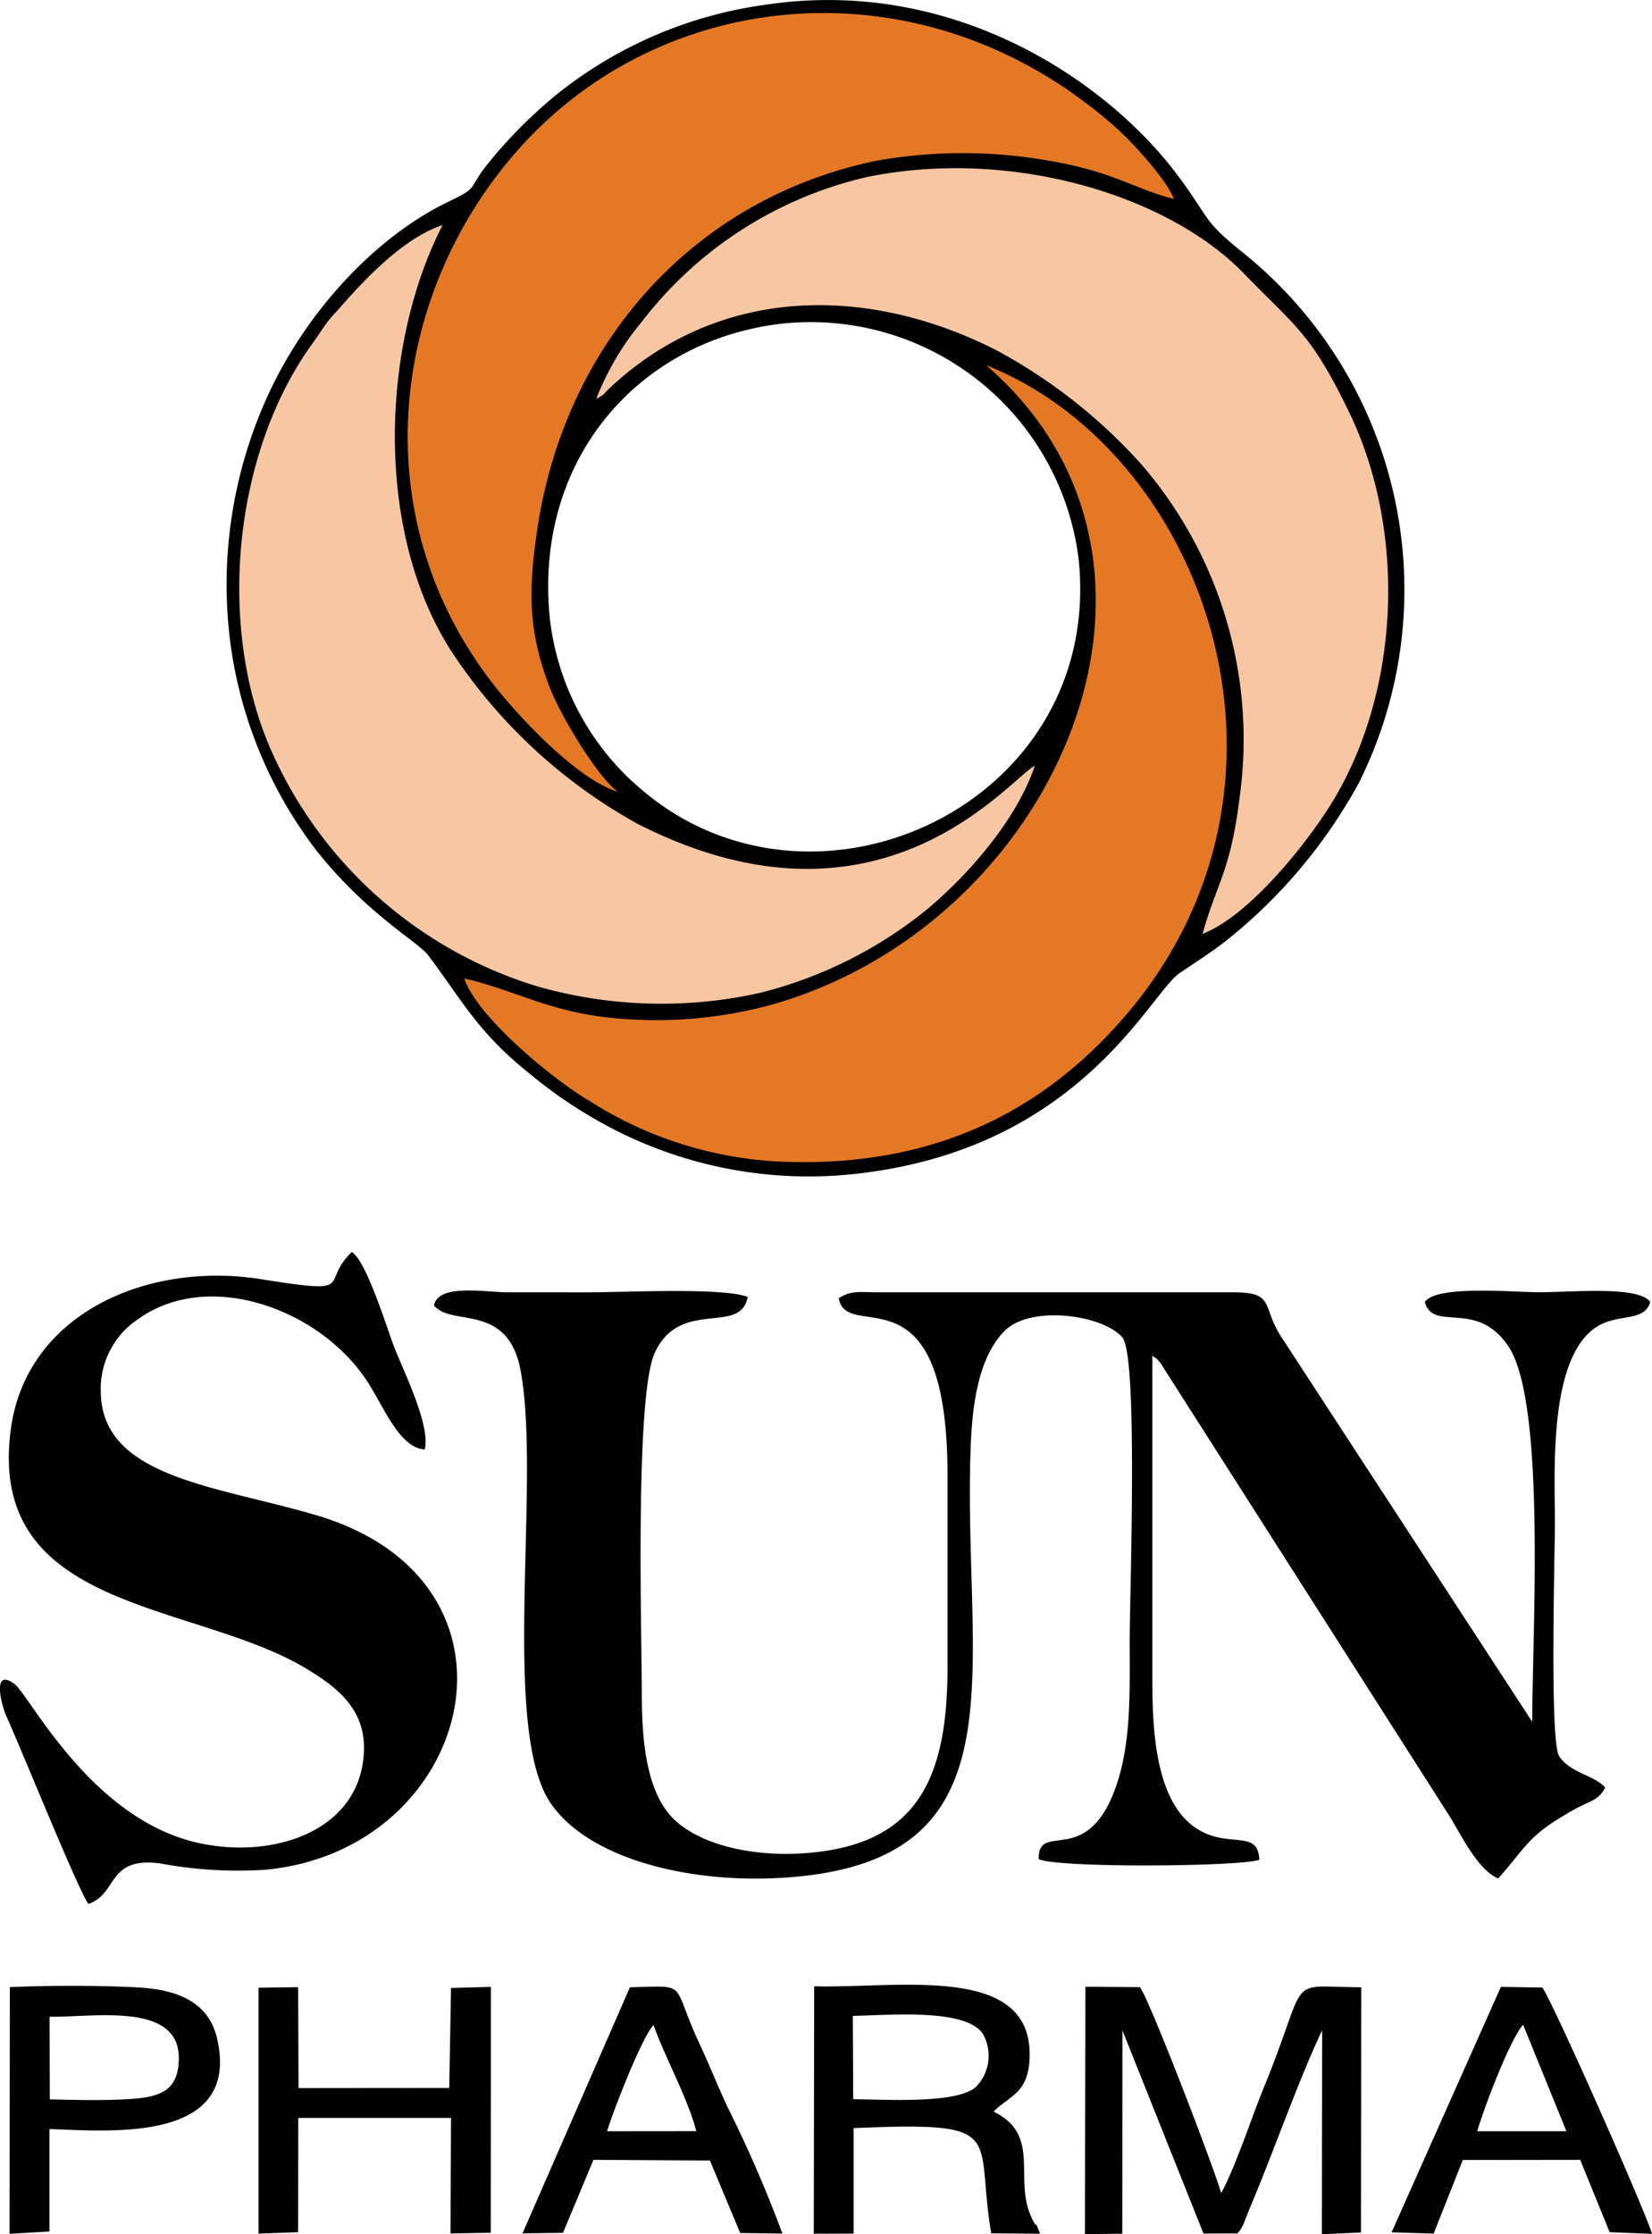 <svg xmlns="http://www.w3.org/2000/svg" width="118.33" height="160" viewBox="0 0 118.33 160"><g transform="translate(-89.904 -58.771)"><path d="M170.31,206.36l5.81,14.555,2.432-.01a2.378,2.378,0,0,0,.522-.906c.1-.217.276-.709.384-.955,1.723-4.087,3.4-8.942,5.16-12.694l-.02,14.615,2.8-.128.02-17.559c-5.594-.03-3.6-1.044-7.012,7.268-.847,2.068-2.039,5.722-3.023,7.465-.492-1.773-5.17-13.955-5.82-14.742l-3.9-.03-.039,17.717,2.679-.03.01-14.565ZM151,205.326c2.521-.039,8.194-.581,9.346,1.339a3.194,3.194,0,0,1-.561,3.782c-1.448,1.2-6.559.857-8.755.847l-.03-5.968Zm-2.8,15.6,2.856-.01v-7.553c11.2-.473,8.647.394,9.858,7.534l3.5.029c-.492-1.28-.1-.1-.571-1.073-1.4-2.856.729-5.948-2.757-7.672,1.133-1.162,2.561-1.28,2.58-4.048.059-6.549-9.356-4.776-15.432-4.924l-.03,17.717Zm-36.92-8.292h10.941l-.039,8.272,2.885-.049.01-17.608-2.856.079-.128,7.16-10.793.01-.03-7.228-2.836.039v17.608l2.836-.1.01-8.184Zm84.447.955c.463-1.635,2.393-6.687,3.289-7.622l3.1,7.622Zm-6.135,7.238,3.014.089,2.088-5.269,8.41-.01,2.107,5.18,3.033.118c-.433-1.556-7.2-16.83-7.859-17.638l-2.964-.049-7.829,17.579ZM133.4,213.588c.453-1.487,2.5-6.766,3.329-7.6.867,2.423,2.393,5.091,3.063,7.593Zm-.985,2.048,8.351.049,2.167,5.19,3.023.039a90.353,90.353,0,0,0-3.969-9.139c-.7-1.526-1.261-2.935-1.979-4.481-2.088-4.481-.66-4.107-4.973-4.018L127.343,220.9l2.9-.039,2.176-5.219ZM93.466,205.385c3.171.059,9.326-1.093,9.257,3.033-.03,2.147-1.192,2.689-3.27,2.846-1.812.138-4.048.089-5.968.039Zm-.01,8.046c4.185.128,13.689,1.064,12.024-6.421-.591-2.659-2.807-3.565-5.692-3.723-2.807-.148-6.352-.148-9.168-.02l-.02,17.667,2.856-.167v-7.337Z" transform="translate(-0.011 -2.193)" fill="#010101"/><path d="M120.99,153.651c1.28,1.546,5.308-.266,6.214,4.7,1.467,8.056-1.477,25.713,2.167,30.972,2.718,3.919,9.779,5.712,16.525,5.308,17.52-1.034,13.019-14.457,13.521-30.46.1-3.21.5-6.647,2.373-8.637s7.15-1.211,8.509.4c1.142,1.359.522,18.436.522,21.725,0,3.457.128,7.14-.926,10.272-2.058,6.145-5.643,2.551-5.594,5.357,1.27.65,14.477.551,15.806.049-.069-1.871-1.576-1.142-3.4-1.723-4.274-1.359-4.264-8-4.264-11.778V157.245c.65.483.049-.069.571.5l20.73,32.489c.837,1.359,2.029,3.851,3.476,4.441,2.107-2.354,2.038-3.033,5.475-4.954,1.113-.62,1.733-.63,2.186-1.566-.906-.936-2.521-1.034-3.3-2.245-.689-1.073-.3-14.733-.3-16.6,0-3.683-.473-11.65,2.836-14.033,1.586-1.142,3.545-.364,3.988-1.881-.8-1.172-5.525-.7-8.016-.7-1.694,0-7.327-.532-8.125.7.6,2.2,3.723-.246,6,3.2,2.708,4.1,1.674,20.878,1.694,26.865L181.684,155.9c-1.438-2.216-.414-3.2-3.437-3.2H152.888c-1.418,0-1.979-.158-2.905.423.581,3.319,7.79-2.639,7.79,12.684v13.758c0,8.016-2.206,12.645-10,13.285-3.555.3-7.356-.424-9.425-2.255s-2.472-5.456-2.472-9.139c0-4.077-.512-21.36.936-24.443,1.832-3.929,6.155-1.192,6.647-3.988-1.861-.68-8.676-.325-11.345-.325H126.18c-1.526-.01-4.914-.64-5.19.955ZM96.242,196.5c2.117-.729,1.32-3.388,5.1-2.905a30.483,30.483,0,0,0,7.5.463c14.949-1.329,20.031-20.612,3.673-25.408-7.14-2.1-15.3-2.679-15.392-8.794a6,6,0,0,1,2.738-5.279c5.141-3.624,13.275-.561,16.535,4.8,1.2,1.979,2.235,4.461,3.929,4.579.433-1.654-1.428-5.436-2.127-7.189-.571-1.428-2-6.244-3.092-6.953-2.373,2.265.571,3.073-6.48,1.95-8.213-1.31-16.781,2.492-17.933,10.646-1.861,13.265,13.216,12.369,21.272,17.313,1.871,1.152,4.1,2.7,4.008,5.771-.167,5.81-6.559,7.9-12.074,6.588-7.573-1.812-11.906-10.567-12.96-11.335-1.654-1.211-.916,1.556-.6,2.265,1,2.167,5.131,12.438,5.9,13.492Z" transform="translate(0 -1.384)" fill="#010101"/><path d="M129.523,102.909c-1.093-11.473,6.628-19.952,16.9-20.986a19.336,19.336,0,0,1,21,16.968c1.753,17.461-18.879,27-31.277,16.456A18.756,18.756,0,0,1,129.523,102.909Zm15.353-43.784a30.492,30.492,0,0,0-14.664,6.263,33.682,33.682,0,0,0-5.249,5.279c-1.3,1.674-.522,1.507-2.61,2.511-5.269,2.511-10.124,7.79-12.862,13.59a32.51,32.51,0,0,0-2.846,17.963,31.189,31.189,0,0,0,6.1,14.851c3.595,4.589,7.337,6.628,8.056,7.573,2.452,3.23,3.516,5.505,7.366,8.568a33.2,33.2,0,0,0,6.372,4.136,30.579,30.579,0,0,0,17.923,2.846c15.3-2.107,20.1-12.871,22.2-14.26,1.073-.719,2.226-1.467,3.191-2.206a37.243,37.243,0,0,0,9.641-11.414,30.976,30.976,0,0,0-8.3-37.954c-3.023-2.423-2.3-2.393-4.806-5.7-5.1-6.726-16.092-14.112-29.5-12.044Z" transform="translate(-0.25)" fill="#010101"/><path d="M132.875,87.525c.768-.443.364-.207.975-.788,7.76-7.268,18.278-7.445,27.614-2.738a38.28,38.28,0,0,1,10.557,8.322,30.145,30.145,0,0,1,6.953,23.635c-.67,5.475-1.635,6.155-2.669,9.878,3.2-1.231,7.1-6.027,8.991-8.962,5.16-8.006,5.692-19.686,1.546-28.313-2.777-5.781-3.91-6.224-7.544-9.986-5.475-5.672-16.771-9.05-27.053-6.933a28.343,28.343,0,0,0-16.121,10.38,19.833,19.833,0,0,0-3.25,5.505ZM164.29,113.79c-1.95,1.073-11.138,12.96-28.431,4.176a37.838,37.838,0,0,1-13.3-12.281c-5.6-8.587-5.121-22-.689-30.608-2.9.955-5.751,4.067-7.553,6.145a7.865,7.865,0,0,0-.975,1.182c-.305.453-.561.837-.886,1.28-5.535,7.75-6.756,19.962-2.945,28.825a30.582,30.582,0,0,0,19.085,17.067,32.405,32.405,0,0,0,15.934.5,30.761,30.761,0,0,0,12.064-6.017c2.59-2.167,6.3-6.125,7.7-10.271Z" transform="translate(-0.264 -0.186)" fill="#f7c6a3"/><path d="M160.981,84.931c16.515,14.25,4.944,40.269-15.609,45.872a31.419,31.419,0,0,1-11.877.8c-4.126-.542-6.45-1.96-9.887-2.748.936,2.767,6.352,7.248,9.041,8.814a27.772,27.772,0,0,0,13.433,4.294c12.182.571,19.814-4.5,24.975-10.547,14.1-16.545,5.613-40.249-10.075-46.483Zm-26.363,30.558c-1.359-.936-4.077-5.347-4.914-7.544-1.477-3.88-1.536-6.746-.867-11.227,1.97-13.324,11.178-23.714,24.3-26.422a35.241,35.241,0,0,1,11.64-.118c5.347.817,6.578,2.078,9.671,2.856-.591-1.467-3.033-4.1-4.018-4.983C157.032,56,138.242,57.534,127.616,69.341c-9.178,10.2-11.365,26.078-2.1,38.22,1.773,2.334,6.135,7.041,9.1,7.928Z" transform="translate(-0.451 -0.014)" fill="#e47825"/></g></svg>